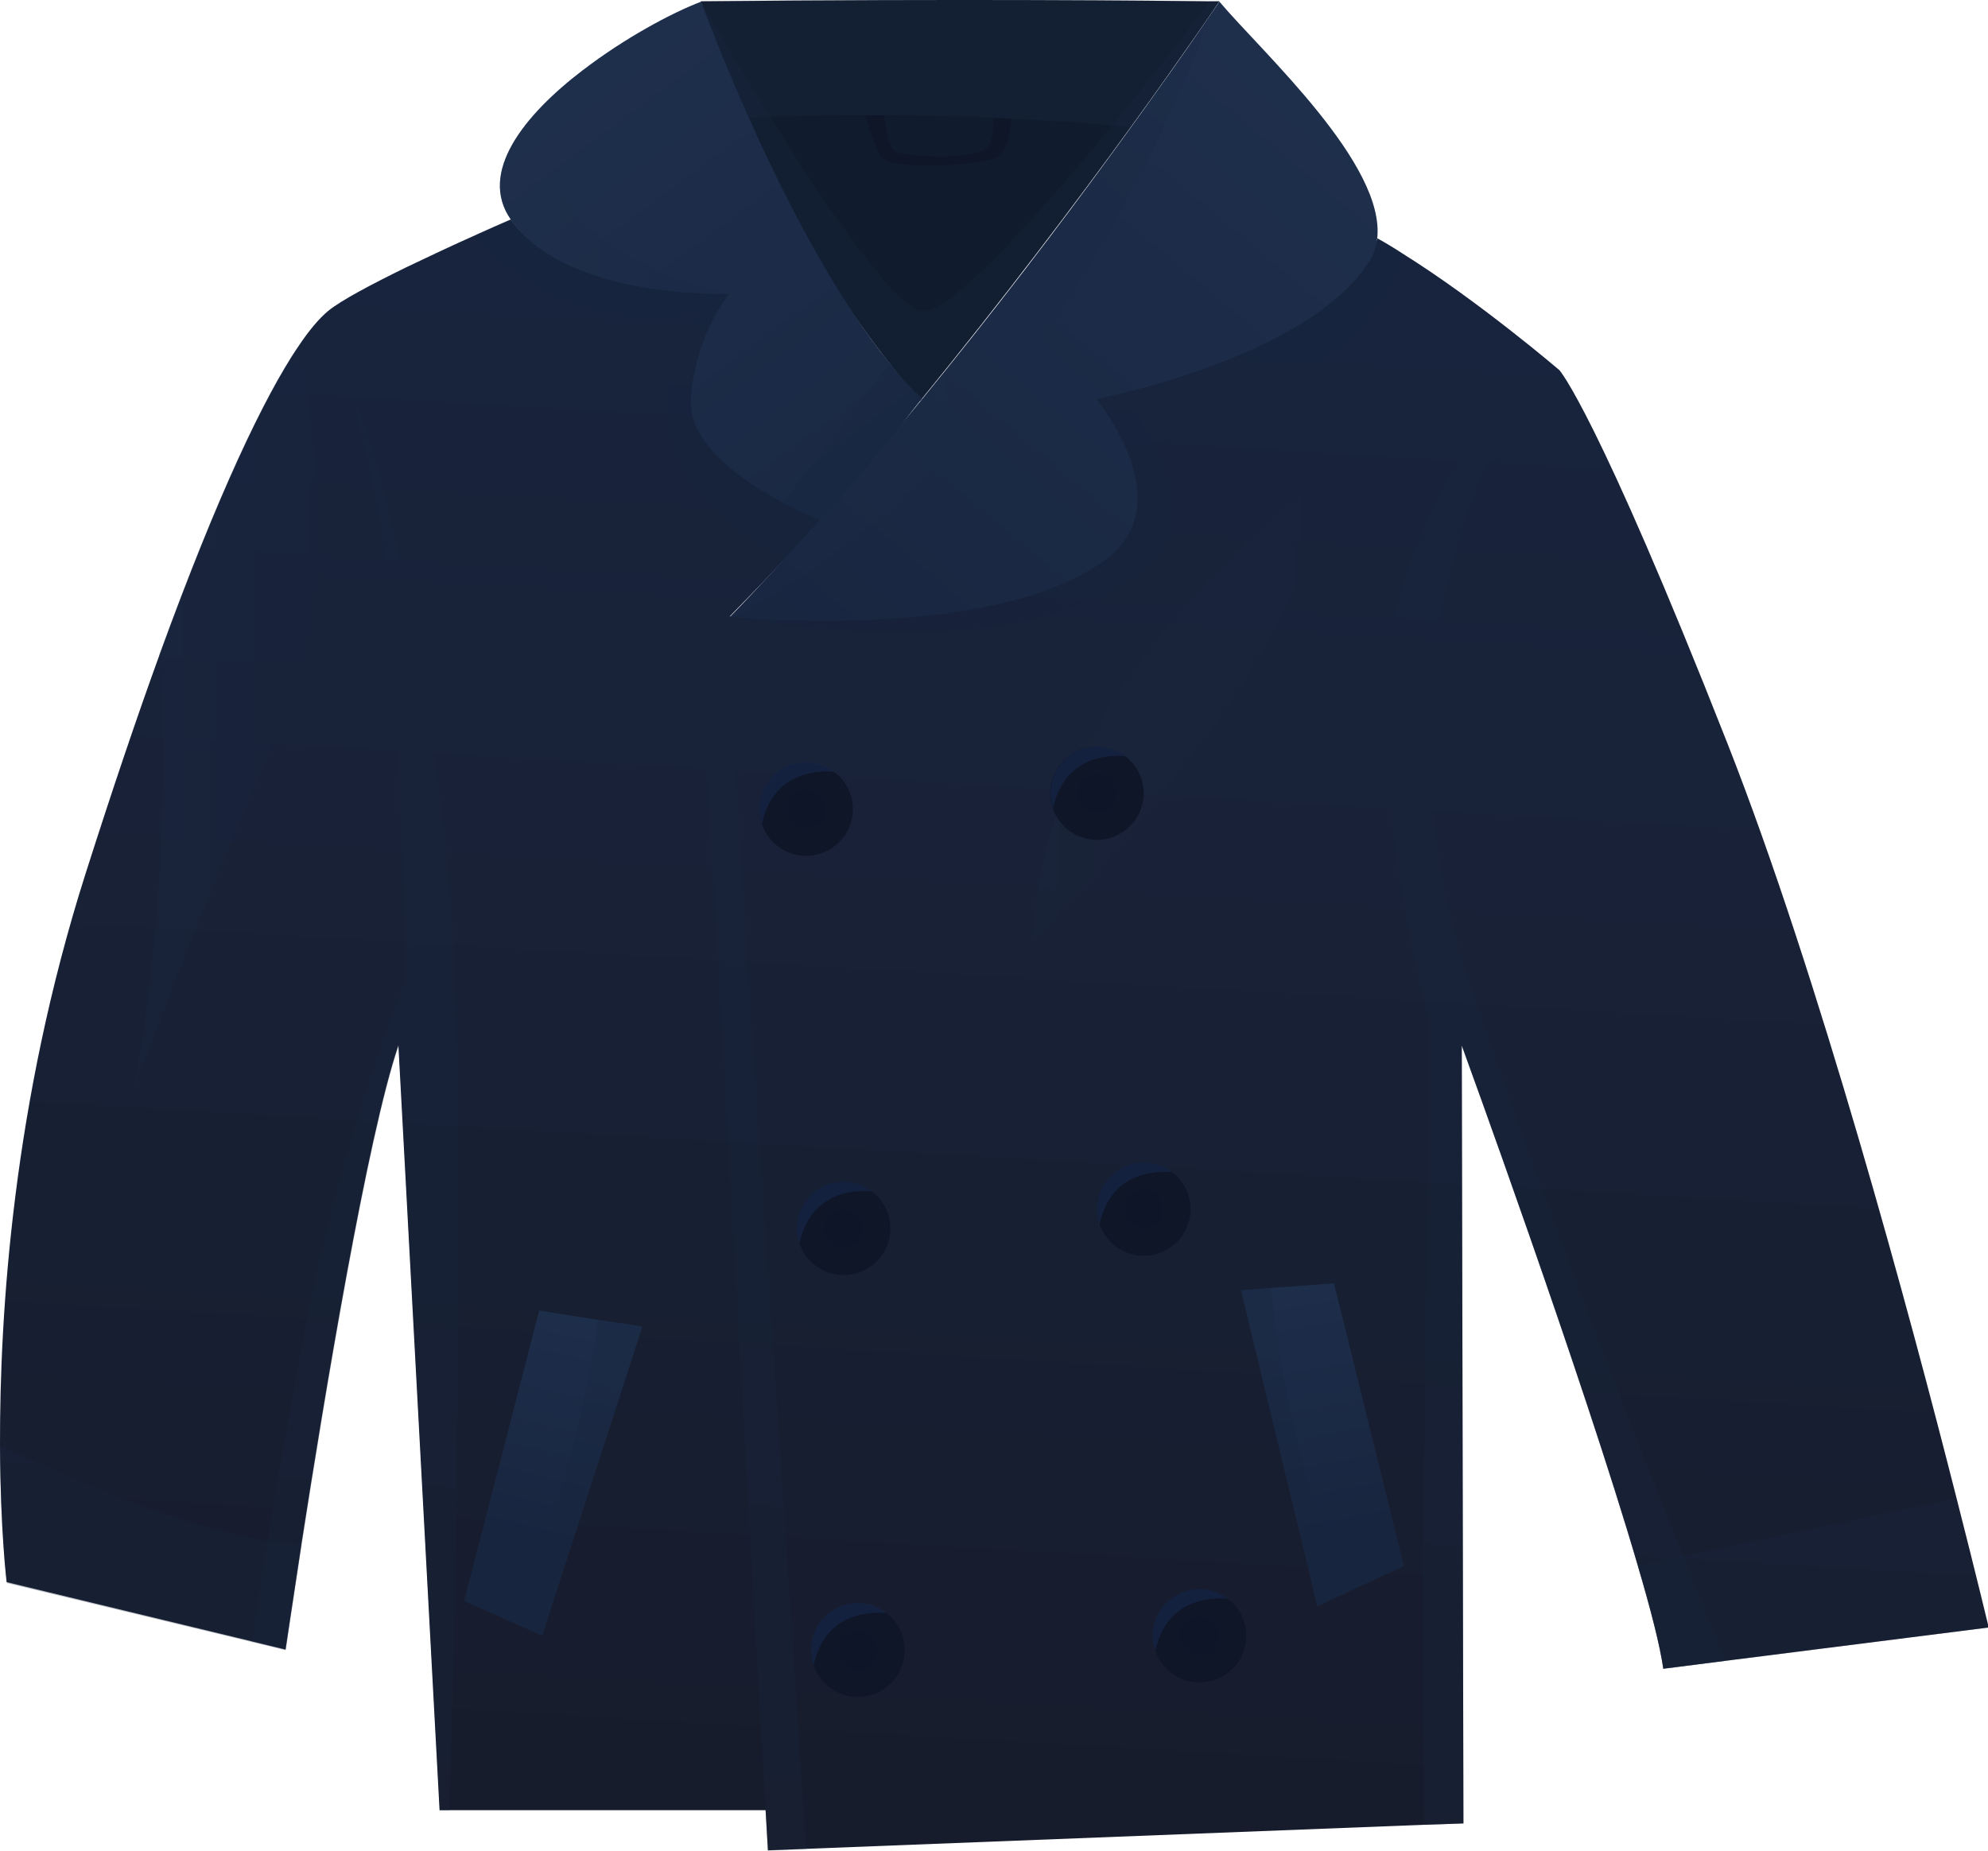 <svg xmlns="http://www.w3.org/2000/svg" xmlns:xlink="http://www.w3.org/1999/xlink" viewBox="0 0 59.88 55.75"><defs><style>      .cls-1 {        fill: url(#linear-gradient);      }      .cls-1, .cls-2, .cls-3, .cls-4, .cls-5, .cls-6, .cls-7, .cls-8, .cls-9, .cls-10, .cls-11, .cls-12, .cls-13, .cls-14, .cls-15, .cls-16 {        stroke-width: 0px;      }      .cls-2 {        fill: #1a2d54;        opacity: .5;      }      .cls-2, .cls-3, .cls-4, .cls-5, .cls-15, .cls-16 {        mix-blend-mode: screen;      }      .cls-3 {        fill: url(#linear-gradient-7);      }      .cls-3, .cls-4, .cls-5, .cls-7, .cls-15 {        opacity: .2;      }      .cls-4 {        fill: url(#linear-gradient-8);      }      .cls-5 {        fill: url(#linear-gradient-9);      }      .cls-6, .cls-7, .cls-9 {        mix-blend-mode: multiply;      }      .cls-6, .cls-8 {        fill: #0e1628;      }      .cls-6, .cls-9 {        opacity: .3;      }      .cls-7, .cls-9 {        fill: #18253f;      }      .cls-10 {        fill: #101b2d;      }      .cls-11 {        fill: url(#linear-gradient-4);      }      .cls-12 {        fill: url(#linear-gradient-2);      }      .cls-13 {        fill: url(#linear-gradient-5);      }      .cls-14 {        fill: url(#linear-gradient-6);      }      .cls-17 {        isolation: isolate;      }      .cls-15 {        fill: #1e2f4c;      }      .cls-16 {        fill: url(#linear-gradient-3);        opacity: .1;      }    </style><linearGradient id="linear-gradient" x1="29.3" y1="56.33" x2="32.38" y2="3.14" gradientUnits="userSpaceOnUse"><stop offset=".02" stop-color="#171c2c"></stop><stop offset=".99" stop-color="#18253f"></stop></linearGradient><linearGradient id="linear-gradient-2" x1="38.86" y1="37.72" x2="40.43" y2="46.26" gradientUnits="userSpaceOnUse"><stop offset="0" stop-color="#1e2f4c"></stop><stop offset=".99" stop-color="#18253f"></stop></linearGradient><linearGradient id="linear-gradient-3" x1="31.11" y1="20.89" x2="40.72" y2="20.89" xlink:href="#linear-gradient-2"></linearGradient><linearGradient id="linear-gradient-4" x1="17.9" y1="38.9" x2="16.1" y2="46.47" xlink:href="#linear-gradient-2"></linearGradient><linearGradient id="linear-gradient-5" x1="17.38" y1="2.16" x2="31.46" y2="21.26" xlink:href="#linear-gradient-2"></linearGradient><linearGradient id="linear-gradient-6" x1="39.85" y1="2.95" x2="23.82" y2="22.13" xlink:href="#linear-gradient-2"></linearGradient><linearGradient id="linear-gradient-7" x1="15.05" y1="5.48" x2="21.97" y2="5.48" xlink:href="#linear-gradient-2"></linearGradient><linearGradient id="linear-gradient-8" x1="21.97" y1="9.53" x2="36.44" y2="9.53" xlink:href="#linear-gradient-2"></linearGradient><linearGradient id="linear-gradient-9" x1="4.03" y1="21.63" x2="9.59" y2="21.63" xlink:href="#linear-gradient-2"></linearGradient></defs><g class="cls-17"><g id="Layer_2" data-name="Layer 2"><g id="Layer_1-2" data-name="Layer 1"><g><g><g><path class="cls-10" d="M36.73.04s-1.02,1.51-2.68,3.8c-1.61,2.22-3.84,5.18-6.33,8.23-2.53-2.9-4.24-6.13-5.29-8.5-.92-2.09-1.32-3.53-1.32-3.53,7.73-.08,13.9-.02,15.31,0,.2,0,.31,0,.31,0Z"></path><path class="cls-15" d="M36.73.04s-1.02,1.51-2.68,3.8c-4.67-.48-9.68-.39-11.62-.28-.92-2.09-1.32-3.53-1.32-3.53C29.94-.05,36.73.04,36.73.04Z"></path></g><path class="cls-8" d="M26.07,3.48s.3,1.04.47,1.25c.37.43,3.02.25,3.52,0,.31-.16.41-1.14.41-1.14l-.54-.03s0,.67-.16.85c-.41.48-2.66.29-2.85.14-.16-.13-.29-1.07-.29-1.07h-.56Z"></path><path class="cls-9" d="M36.73.04s-1.02,1.51-2.68,3.8c-1.61,2.22-3.84,5.18-6.33,8.23-2.53-2.9-4.24-6.13-5.29-8.5-.92-2.09-1.32-3.53-1.32-3.53,0,0,5.22,9.11,6.66,9.33,1.15.18,6.31-6.17,8.66-9.33.2,0,.31,0,.31,0Z"></path></g><path class="cls-1" d="M59.88,49.03l-7.9,1-1.88.24c-.1-.7-.38-1.79-.77-3.11-1.67-5.72-5.3-15.66-5.3-15.66l.05,23.43-1.17.04-19.78.77-.07-1.21h-9.82l-1.24-23.04c-.94,2.76-2.23,10.58-2.92,15.02-.29,1.9-.48,3.18-.48,3.18l-1.03-.25-7.37-1.78S.01,46.12,0,43.53c-.01-3.96.39-10.33,2.57-17.19.81-2.54,1.55-4.73,2.24-6.63,1.77-4.87,3.16-7.76,4.16-9.25.35-.53.66-.88.91-1.09.39-.32,1.3-.8,2.34-1.31.69-.33,1.43-.68,2.13-.99.36-.16.71-.32,1.04-.46,1.7,2.42,7.02,2.02,7.02,2.02,0,0-1.01,1.4-1.15,3.38-.15,2.14,3.75,3.29,3.79,3.31-.4.44-.89.98-1.4,1.51-.59.63-1.2,1.26-1.67,1.74,0,0,7.57.51,11.05-1.97,2.42-1.72-.45-4.89-.45-4.89,0,0,6.29-.9,8.2-3.82.15-.22.67-.45.71-.71.25.14.5.29.76.46,2.29,1.43,4.72,3.51,4.72,3.51,0,0,1.12,1.23,5.06,11.24,2.75,6.99,5.5,17.21,6.9,22.73.61,2.39.97,3.9.97,3.9Z"></path><path class="cls-9" d="M9.08,46.53c-.29,1.9-.48,3.18-.48,3.18L.21,47.69S.01,46.12,0,43.53c0,0,5.34,2.76,9.08,3Z"></path><path class="cls-9" d="M59.88,49.03l-9.78,1.24c-.1-.7-.38-1.79-.77-3.11l9.58-2.02c.61,2.39.97,3.9.97,3.9Z"></path><polygon class="cls-9" points="24.28 55.7 23.13 55.75 21.11 19.93 21.97 18.58 23.58 18.58 21.97 20.49 24.28 55.7"></polygon><g><polygon class="cls-12" points="42.29 47.18 40.72 47.9 39.68 48.39 37.38 38.87 38.27 38.8 40.18 38.66 42.29 47.18"></polygon><path class="cls-9" d="M40.72,47.9l-1.05.48-2.29-9.51.89-.07c.09.94.77,6.24,2.45,9.1Z"></path></g><path class="cls-16" d="M40.72,13.42c-1.52,1.67-9.28,6.83-9.61,14.93,0,0,1.95-1.96,5.02-5.87,3.07-3.91,4.59-9.07,4.59-9.07Z"></path><g><polygon class="cls-11" points="19.35 39.96 16.33 49.27 15.54 48.92 13.98 48.23 16.24 39.48 18.02 39.76 19.35 39.96"></polygon><path class="cls-9" d="M19.35,39.96l-3.02,9.32-.79-.35c1.21-2.88,2.3-7.51,2.48-9.17l1.33.2Z"></path></g><g><g><path class="cls-8" d="M25.69,24.37c0,.78-.63,1.41-1.41,1.41-.62,0-1.14-.4-1.33-.95-.05-.14-.08-.3-.08-.45,0-.78.63-1.41,1.41-1.41.32,0,.62.11.85.29.34.25.56.66.56,1.12Z"></path><path class="cls-2" d="M25.13,23.25c-.62-.05-1.86.07-2.18,1.57-.05-.14-.08-.3-.08-.45,0-.78.63-1.41,1.41-1.41.32,0,.62.11.85.29Z"></path></g><path class="cls-6" d="M24.86,24.37c0,.32-.26.58-.58.58s-.58-.26-.58-.58.26-.58.58-.58.58.26.58.58Z"></path></g><g><g><path class="cls-8" d="M34.45,23.89c0,.78-.63,1.41-1.41,1.41-.62,0-1.14-.4-1.33-.95-.05-.14-.08-.3-.08-.45,0-.78.63-1.41,1.41-1.41.32,0,.62.11.85.29.34.26.56.66.56,1.12Z"></path><path class="cls-2" d="M33.9,22.78c-.62-.06-1.86.07-2.18,1.57-.05-.14-.08-.3-.08-.45,0-.78.63-1.41,1.41-1.41.32,0,.62.11.85.29Z"></path></g><path class="cls-6" d="M33.63,23.89c0,.32-.26.58-.58.58s-.58-.26-.58-.58.26-.58.58-.58.58.26.58.58Z"></path></g><g><g><path class="cls-8" d="M26.82,37.01c0,.78-.63,1.4-1.41,1.4-.62,0-1.14-.4-1.33-.95-.05-.14-.08-.3-.08-.45,0-.78.63-1.41,1.41-1.41.32,0,.61.11.85.29.34.25.56.66.56,1.12Z"></path><path class="cls-2" d="M26.26,35.89c-.62-.06-1.86.07-2.18,1.57-.05-.14-.08-.3-.08-.45,0-.78.63-1.41,1.41-1.41.32,0,.61.11.85.29Z"></path></g><path class="cls-6" d="M25.99,37.01c0,.32-.26.58-.58.58s-.58-.26-.58-.58.26-.58.58-.58.58.26.58.58Z"></path></g><g><g><path class="cls-8" d="M35.86,36.42c0,.78-.63,1.41-1.41,1.41-.62,0-1.14-.4-1.33-.95-.05-.14-.08-.3-.08-.45,0-.78.63-1.41,1.41-1.41.32,0,.62.11.85.29.34.25.56.66.56,1.12Z"></path><path class="cls-2" d="M35.3,35.31c-.62-.05-1.86.07-2.18,1.57-.05-.14-.08-.3-.08-.45,0-.78.63-1.41,1.41-1.41.32,0,.62.11.85.29Z"></path></g><path class="cls-6" d="M35.03,36.42c0,.32-.26.58-.58.58s-.58-.26-.58-.58.26-.58.58-.58.58.26.58.58Z"></path></g><g><g><path class="cls-8" d="M27.25,49.71c0,.78-.63,1.41-1.41,1.41-.62,0-1.14-.4-1.33-.95-.05-.14-.08-.29-.08-.46,0-.78.63-1.41,1.41-1.41.32,0,.62.11.85.29.34.26.56.66.56,1.12Z"></path><path class="cls-2" d="M26.69,48.59c-.62-.05-1.86.07-2.18,1.57-.05-.14-.08-.29-.08-.46,0-.78.63-1.41,1.41-1.41.32,0,.62.11.85.29Z"></path></g><path class="cls-6" d="M26.42,49.71c0,.32-.26.58-.58.58s-.58-.26-.58-.58.26-.58.58-.58.58.26.58.58Z"></path></g><g><g><path class="cls-8" d="M37.54,49.27c0,.78-.63,1.41-1.41,1.41-.62,0-1.14-.4-1.33-.95-.05-.14-.08-.3-.08-.45,0-.78.63-1.41,1.41-1.41.32,0,.62.11.85.29.34.25.56.66.56,1.12Z"></path><path class="cls-2" d="M36.98,48.16c-.62-.05-1.86.07-2.18,1.57-.05-.14-.08-.3-.08-.45,0-.78.63-1.41,1.41-1.41.32,0,.62.11.85.29Z"></path></g><path class="cls-6" d="M36.71,49.27c0,.32-.26.58-.58.58s-.58-.26-.58-.58.26-.58.58-.58.58.26.58.58Z"></path></g><path class="cls-9" d="M51.98,50.03l-1.88.24c-.1-.7-.38-1.79-.77-3.11-1.67-5.72-5.3-15.66-5.3-15.66l.05,23.43-1.17.04c-.04-3.48-.06-9.18.04-15.23.17-9.79.03-9.23.03-9.23,0,0-2.21-8.29-.7-12.97,1.47-4.52,3.34-5.43,3.46-5.48-.16.25-4.8,7.62-1.49,17.47,3.03,8.99,6.59,17.74,7.72,20.48Z"></path><path class="cls-9" d="M13.53,54.54h-.28l-1.24-23.04c-.94,2.76-2.23,10.58-2.92,15.02-.29,1.9-.48,3.18-.48,3.18l-1.03-.25c.49-3.16,1.6-10.03,2.45-13.2,1.12-4.19,2.18-6.71,2.18-6.71,0,0-.11-5.62-.38-10.16-.25-4.4-1.21-7.34-1.27-7.52.75,1.19,2.17,7.19,2.92,14.1.62,5.71.22,22.78.06,28.57Z"></path><path class="cls-7" d="M25.04,15.32c-.4.44-.89.98-1.4,1.51-6.05-3.2-2.53-7.47-2.53-7.47-3.75.7-5.96-1.33-6.76-2.3.36-.16.71-.32,1.04-.46,1.7,2.42,7.02,2.02,7.02,2.02,0,0-1.01,1.4-1.15,3.38-.15,2.14,3.75,3.29,3.79,3.31Z"></path><path class="cls-13" d="M27.77,12.01s-.03.04-.05.06c-1.01,1.24-1.71,2.48-2.79,3.69-.01,0-.62-.23-1.35-.62-1.24-.66-2.87-1.79-2.77-3.13.12-1.73.92-2.85,1.12-3.11.03-.04.04-.05.04-.05,0,0-4.89.19-6.58-2.23-1-1.42.4-3.16,2.17-4.51,1.24-.95,2.66-1.72,3.56-2.06,0,0,.67,1.86,1.75,4.19,1.02,2.21,2.41,4.84,3.94,6.72.31.39.64.75.97,1.06Z"></path><path class="cls-7" d="M27.77,12.01s-.03.04-.05.06c-1.01,1.24-1.71,2.48-2.79,3.69-.01,0-.62-.23-1.35-.62.82-1.09,2.07-2.74,3.22-4.19.31.39.64.75.97,1.06Z"></path><path class="cls-7" d="M34.18,12.44s2.39,2.99.28,4.72c-2.11,1.73-6.45,2.47-12.48,1.42,0,0,7.57.51,11.05-1.97,2.42-1.72-.45-4.89-.45-4.89,0,0,6.29-.9,8.2-3.82.15-.22.67-.45.71-.71.25.14.5.29.76.46-.42,1.48-2.38,4.66-8.06,4.78Z"></path><path class="cls-14" d="M41.48,7.2c-.03.25-.11.49-.26.71-1.91,2.92-8.2,4.11-8.2,4.11,0,0,2.64,3.16.23,4.88-3.25,2.31-10.24,1.77-11.17,1.69-.07,0-.1,0-.1,0,.88-.9,1.74-1.85,2.6-2.81h0l.47-.44,2.72-3.31c2.18-2.66,4.15-5.25,5.68-7.35,1.45-1.98,2.51-3.5,2.99-4.21h0c.19-.27.29-.42.29-.42,1.29,1.53,5.03,4.91,4.75,7.16Z"></path><path class="cls-3" d="M21.97,8.85s-4.89.19-6.58-2.23c-1-1.42.4-3.16,2.17-4.51-.94,1.93-1.04,3.4-.04,4.51,1.46,1.63,4.46,2.23,4.46,2.23Z"></path><path class="cls-4" d="M36.44.46c-.9,2.59-2.8,6.98-6.5,11.62-2.7,3.38-5.95,5.47-7.86,6.51-.07,0-.1,0-.1,0,.88-.9,1.74-1.85,2.6-2.81h0l.47-.44,2.72-3.31c2.18-2.66,4.15-5.25,5.68-7.35,1.45-1.98,2.51-3.5,2.99-4.21Z"></path><path class="cls-5" d="M8.41,22c-1.65,3.58-4.26,10.49-4.38,10.8.06-.31,1.25-6.4.77-13.09,1.77-4.87,3.16-7.76,4.16-9.25.93,4.43.89,8.4-.55,11.54Z"></path></g></g></g></g></svg>